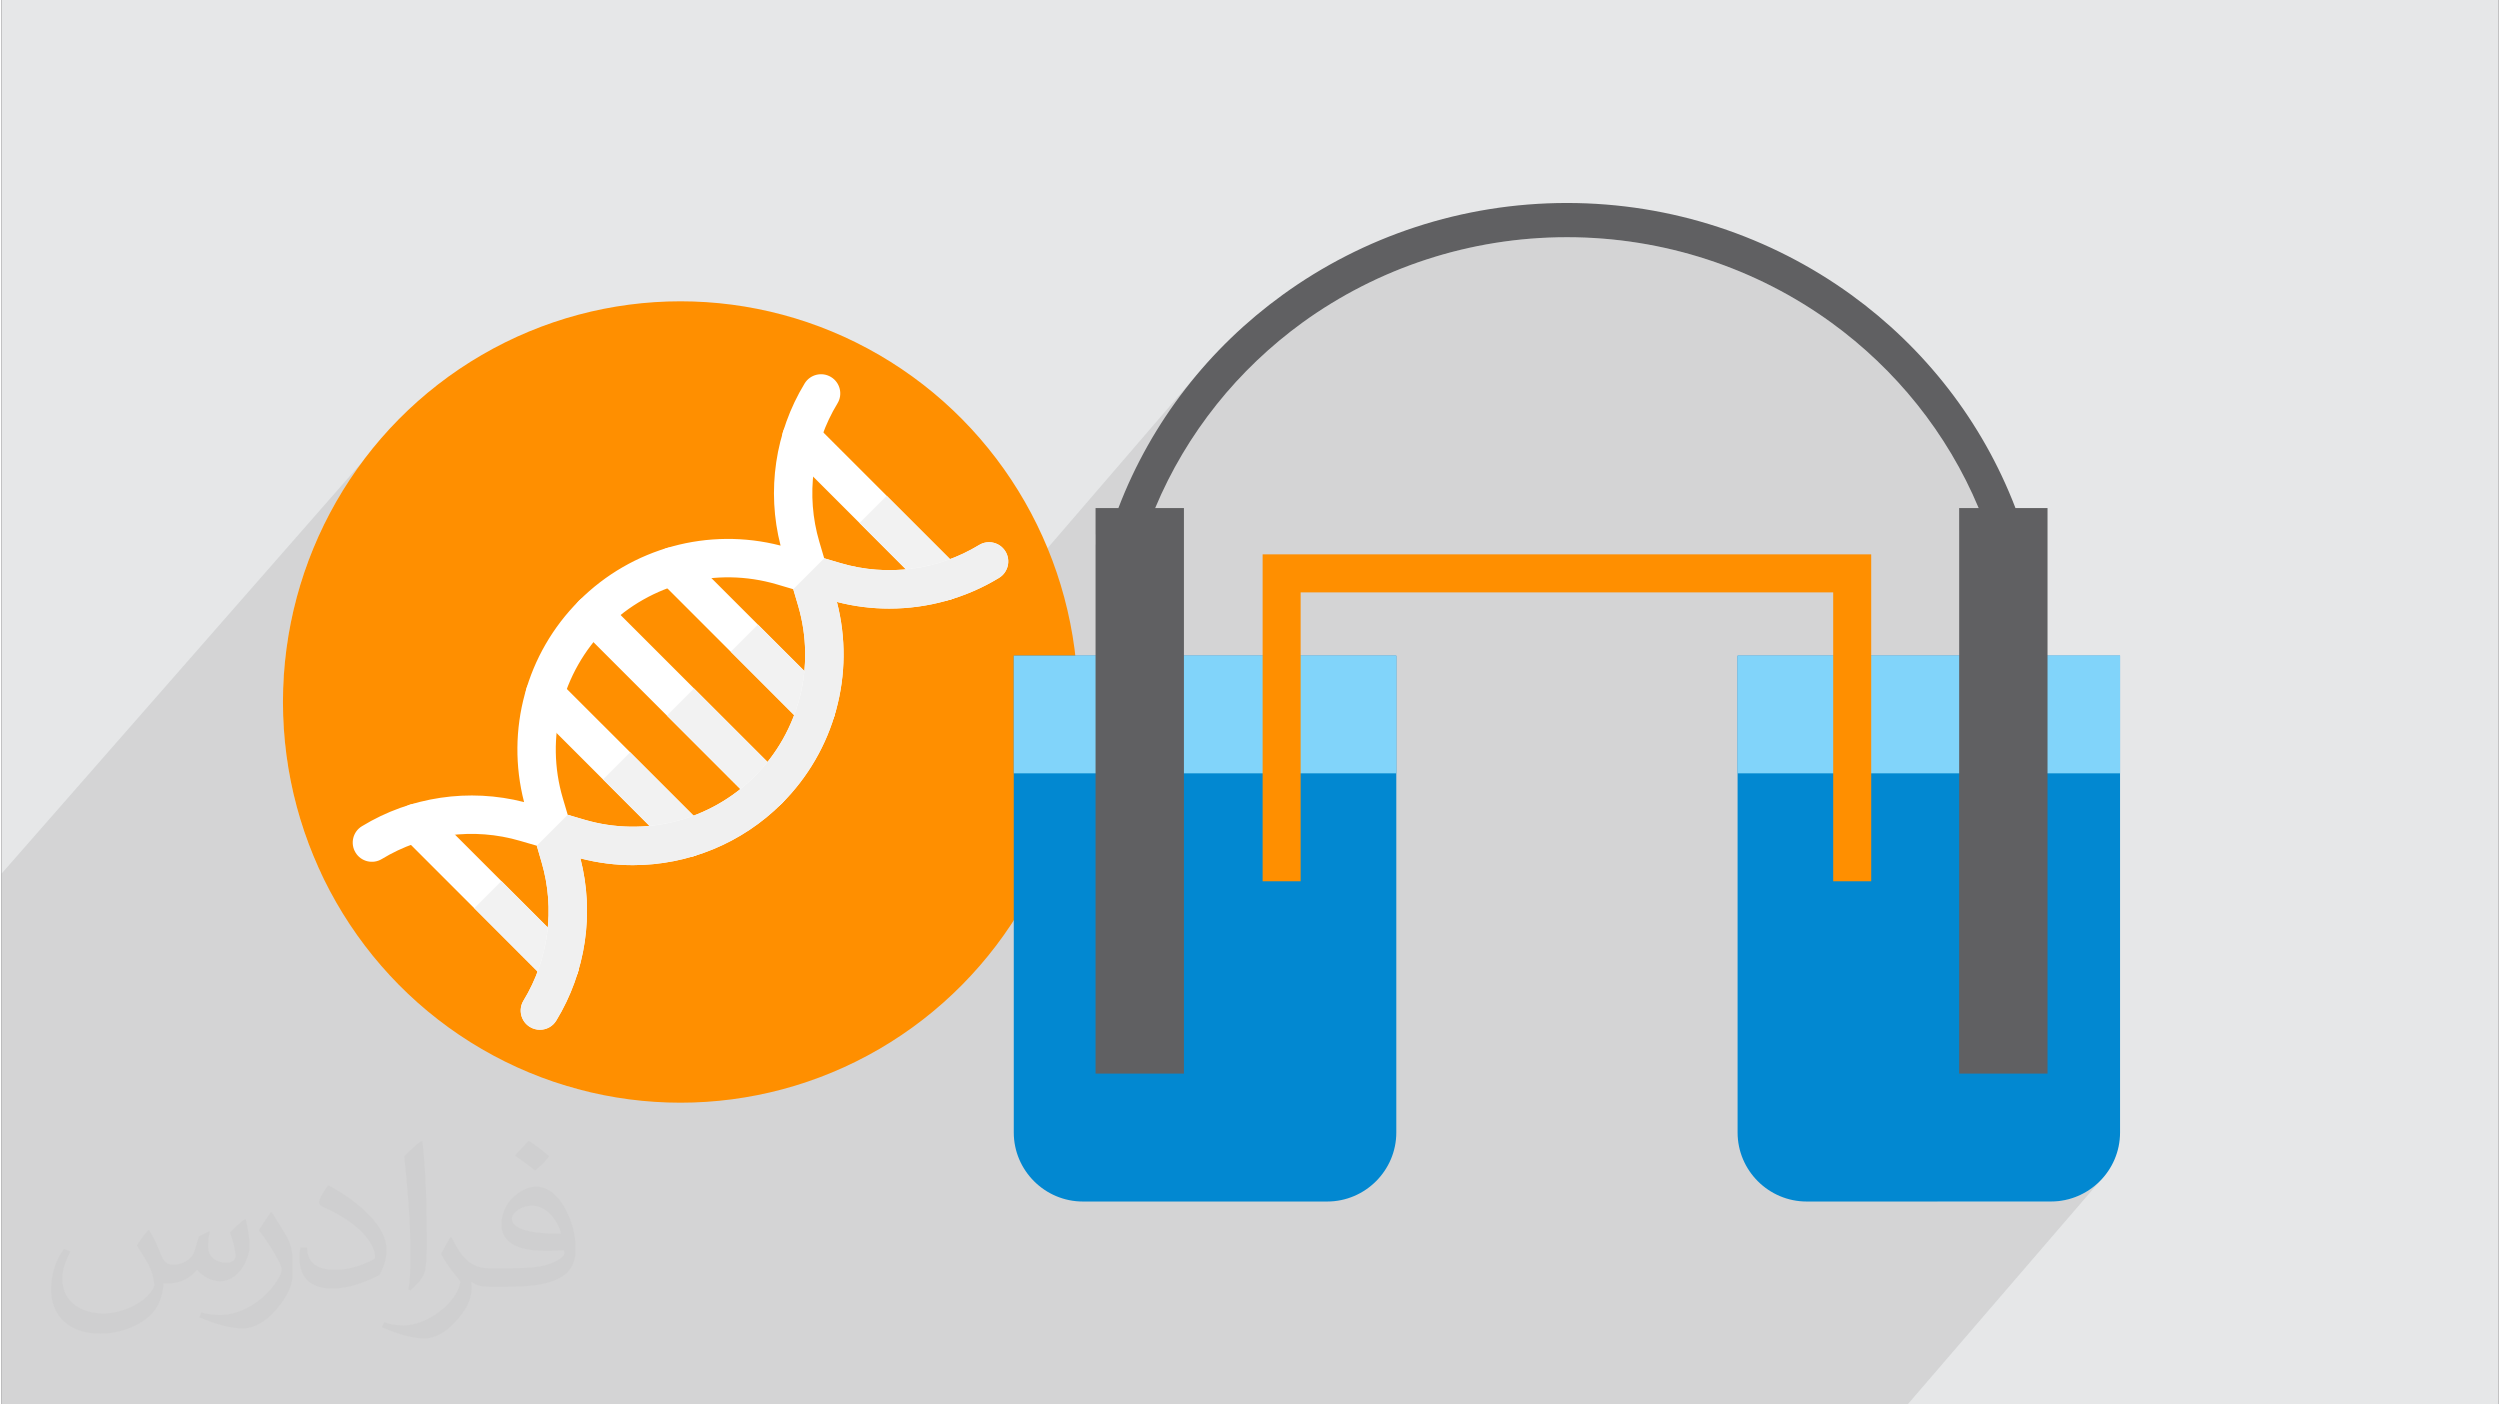 <?xml version="1.0" encoding="UTF-8"?>
<!DOCTYPE svg PUBLIC "-//W3C//DTD SVG 1.0//EN" "http://www.w3.org/TR/2001/REC-SVG-20010904/DTD/svg10.dtd">
<!-- Creator: CorelDRAW 2017 -->
<svg xmlns="http://www.w3.org/2000/svg" xml:space="preserve" width="356px" height="200px" version="1.0" style="shape-rendering:geometricPrecision; text-rendering:geometricPrecision; image-rendering:optimizeQuality; fill-rule:evenodd; clip-rule:evenodd"
viewBox="0 0 35600 20025"
 xmlns:xlink="http://www.w3.org/1999/xlink">
 <rect x="0" y="0" width="35600" height="20025" fill="#333333" stroke="none"/>
 <defs>
  <style type="text/css">
   <![CDATA[
    .fil6 {fill:#0288D1}
    .fil8 {fill:#606062}
    .fil7 {fill:#81D4FA}
    .fil0 {fill:#E6E7E8}
    .fil5 {fill:#F0F0F0}
    .fil4 {fill:#F2F2F2}
    .fil2 {fill:#FF8F00}
    .fil3 {fill:white}
    .fil9 {fill:#373435;fill-opacity:0.031}
    .fil1 {fill:#373435;fill-opacity:0.102}
   ]]>
  </style>
 </defs>
 <g id="Layer_x0020_1">
  <path class="fil0" d="M0 0l35600 0 0 20025 -35600 0 0 -20025z"/>
  <path class="fil1" d="M27176 20025l-27176 0 0 -7569 5138 -5865 -158 224 -147 232 -137 239 -125 246 -114 253 -101 260 -89 265 -76 271 -64 277 -50 281 -36 286 -22 290 -7 294 7 294 22 290 36 286 50 282 64 276 76 271 89 266 101 259 94 209 507 -588 36 -41 44 -33 65 -39 67 -37 66 -35 68 -33 68 -32 69 -30 70 -28 68 -25 2356 -2737 63 -75 67 -74 69 -71 72 -70 73 -66 76 -64 77 -61 79 -59 80 -55 82 -53 84 -50 84 -47 87 -44 87 -42 89 -38 89 -36 91 -33 20 -6 2080 -2417 40 -35 46 -27 50 -17 52 -8 52 3 53 13 50 24 44 34 35 40 27 46 17 49 8 52 -3 53 -13 52 -24 50 -33 56 -31 56 -30 58 -28 57 -27 59 -25 58 -24 60 -3 10 903 903 903 903 10 -3 60 -24 58 -25 59 -27 57 -28 58 -30 56 -31 56 -33 50 -24 52 -13 53 -3 52 8 49 17 46 27 40 35 34 44 0 0 24 50 0 0 13 53 3 52 -8 52 -17 50 -27 46 -6288 7306 250 71 8770 -10188 -77 93 -75 95 -73 97 -72 97 -70 100 -68 100 -67 102 -65 104 -62 104 -62 106 -59 107 -57 109 -55 110 -54 110 -51 113 -50 113 -48 114 -45 116 -325 378 0 146 1792 -2082 69 -82 70 -80 71 -79 73 -78 73 -76 75 -76 77 -73 77 -73 79 -71 80 -70 81 -69 82 -67 83 -66 85 -64 85 -64 101 -71 102 -69 103 -68 105 -65 106 -64 107 -61 109 -60 110 -57 111 -55 112 -53 113 -51 115 -49 115 -47 117 -45 117 -42 119 -40 119 -38 121 -35 121 -33 122 -31 123 -29 124 -26 125 -24 125 -21 126 -19 127 -16 127 -14 129 -12 128 -9 129 -6 130 -4 131 -2 130 2 130 4 129 6 128 9 128 12 128 14 127 16 126 19 125 21 125 24 124 26 123 29 122 31 121 33 120 35 120 38 119 40 117 42 117 45 115 47 115 49 113 51 112 53 111 55 110 57 108 60 108 61 106 64 104 65 104 68 102 69 100 71 86 64 84 64 84 66 82 67 81 69 80 70 78 71 78 73 76 73 75 76 74 76 73 78 71 79 70 80 68 82 67 82 66 84 65 85 63 87 61 87 60 88 59 90 57 91 56 92 54 93 53 94 51 95 49 96 48 97 46 98 45 99 43 100 -278 323 0 3459 2293 0 -2293 2664 0 1617 1260 0 -1571 1824 1620 0 101 -5 97 -15 94 -24 91 -33 86 -42 81 -49 76 -57 70 -64 -2740 3183 0 0z"/>
  <ellipse class="fil2" cx="9680" cy="10009" rx="5668" ry="5713"/>
  <g id="_2426734748064">
   <path class="fil3" d="M10932 11535c-70,0 -141,-27 -194,-80l-2504 -2504c-107,-107 -107,-280 0,-387 107,-107 281,-107 387,0l2504 2504c107,106 107,280 0,387 -53,53 -123,80 -193,80zm0 0z"/>
   <path class="fil3" d="M9793 12217c-70,0 -140,-27 -194,-80l-2047 -2047c-107,-107 -107,-280 0,-387 107,-107 281,-107 387,0l2047 2046c107,107 107,281 0,388 -53,53 -123,80 -193,80l0 0 0 0zm0 0z"/>
   <path class="fil3" d="M11614 10396c-70,0 -141,-27 -194,-80l-2047 -2047c-107,-107 -107,-280 0,-387 107,-107 281,-107 387,0l2047 2046c107,107 107,281 0,388 -53,53 -123,80 -193,80l0 0 0 0zm0 0z"/>
   <path class="fil3" d="M13450 8560c-70,0 -140,-27 -194,-80l-2047 -2047c-107,-107 -107,-281 0,-387 107,-107 281,-107 388,0l2046 2046c107,107 107,281 0,388 -53,53 -123,80 -193,80l0 0zm0 0z"/>
   <path class="fil3" d="M7957 14053c-70,0 -140,-27 -194,-80l-2047 -2047c-107,-107 -107,-280 0,-387 107,-107 280,-107 387,0l2047 2047c107,107 107,280 0,387 -53,53 -123,80 -193,80l0 0zm0 0z"/>
  </g>
  <path class="fil4" d="M10738 11455c54,53 124,80 194,80 70,0 140,-27 193,-80 107,-107 107,-281 0,-387l-1252 -1252 -387 387 1252 1252zm0 0z"/>
  <path class="fil4" d="M9599 12137c54,53 124,80 194,80 70,0 140,-27 193,-80 107,-107 107,-281 0,-388l-1023 -1023 -387 387 1023 1024 0 0zm0 0z"/>
  <path class="fil4" d="M11420 10316c53,53 124,80 194,80 70,0 140,-27 193,-80 107,-107 107,-281 0,-388l-1023 -1023 -387 387 1023 1024 0 0zm0 0z"/>
  <path class="fil4" d="M12620 7069l-387 387 1023 1024c54,53 124,80 194,80 70,0 140,-27 193,-80 107,-107 107,-281 0,-388l-1023 -1023 0 0zm0 0z"/>
  <path class="fil4" d="M7763 13973c54,53 124,80 194,80 70,0 140,-27 193,-80 107,-107 107,-280 0,-387l-1023 -1024 -387 387 1023 1024zm0 0z"/>
  <path class="fil3" d="M14313 7862c-79,-129 -247,-170 -376,-91 -590,359 -1309,454 -1971,259l-237 -70 -70 -237c-195,-663 -100,-1381 259,-1971 79,-129 38,-297 -91,-376 -130,-79 -298,-38 -377,91 -421,693 -544,1529 -343,2312 -1027,-265 -2119,31 -2873,785 -753,753 -1049,1845 -784,2872 -783,-201 -1620,-78 -2312,344 -129,78 -170,247 -91,376 78,129 247,170 376,91 590,-359 1308,-453 1971,-258l237 69 69 237c195,663 101,1381 -258,1971 -79,129 -38,298 91,376 44,27 94,40 142,40 93,0 183,-46 234,-131 422,-692 545,-1529 344,-2312 248,64 499,96 749,96 785,0 1552,-309 2123,-880 754,-754 1050,-1846 785,-2873 246,64 497,95 747,95 547,0 1090,-149 1565,-438 129,-79 170,-248 91,-377l0 0 0 0zm-3575 3206c-636,635 -1567,873 -2429,619l-237 -70 -70 -237c-254,-862 -16,-1793 620,-2429 635,-636 1566,-873 2429,-620l237 70 70 237c253,863 16,1794 -620,2430l0 0zm0 0z"/>
  <path class="fil5" d="M14313 7862c-79,-129 -247,-170 -376,-91 -590,359 -1309,454 -1971,259l-237 -70 -441 441 70 237c253,863 16,1794 -620,2430 -636,635 -1567,873 -2429,619l-237 -70 -441 441 69 237c195,663 101,1381 -258,1971 -79,129 -38,298 91,376 44,27 94,40 142,40 93,0 183,-46 234,-131 422,-692 545,-1529 344,-2312 248,64 499,96 749,96 785,0 1552,-309 2123,-880 754,-754 1050,-1846 785,-2873 246,64 497,95 747,95 547,0 1090,-149 1565,-438 129,-79 170,-248 91,-377l0 0zm0 0z"/>
  <g id="_2426734757568">
   <path class="fil6" d="M14432 9348l5454 0 0 6799c0,542 -444,984 -985,984l-3484 0c-541,0 -985,-442 -985,-984l0 -6799 0 0z"/>
   <rect class="fil7" x="14432" y="9348" width="5453" height="1678"/>
   <g>
    <path class="fil6" d="M24752 9348l5453 0 0 6799c0,542 -443,984 -985,984l-3483 0c-542,0 -985,-442 -985,-984l0 -6799 0 0z"/>
    <rect class="fil7" x="24752" y="9348" width="5453" height="1678"/>
    <path class="fil2" d="M17980 7904l542 0 7593 0 542 0 0 542 0 4119 -542 0 0 -4119 -7593 0 0 4119 -542 0 0 -4119 0 -542z"/>
    <path class="fil8" d="M15598 7244l325 0c474,-1240 1299,-2285 2342,-3040 1146,-831 2556,-1310 4054,-1310 1497,0 2907,479 4054,1310 1042,755 1866,1800 2341,3040l457 0 0 8063 -1260 0 0 -8063 278 0c-449,-1073 -1185,-1980 -2103,-2646 -1065,-771 -2376,-1216 -3767,-1216 -1393,0 -2703,445 -3769,1216 -917,666 -1654,1573 -2102,2646l410 0 0 8063 -1260 0 0 -8063 0 0z"/>
   </g>
  </g>
  <path class="fil9" d="M2102 17539c68,103 111,202 155,310 31,64 48,184 199,184 43,0 106,-14 162,-45 63,-33 112,-83 135,-159l61 -202 146 -71 9 9c-20,76 -24,149 -24,207 0,169 145,232 261,232 68,0 129,-33 129,-94 0,-81 -33,-217 -78,-338 68,-68 136,-136 214,-192l12 7c34,143 54,286 54,380 0,93 -42,196 -76,264 -70,131 -193,237 -344,237 -114,0 -240,-57 -327,-163l-5 0c-83,101 -208,193 -412,193l-62 0c-11,134 -40,230 -83,314 -121,236 -480,403 -817,403 -470,0 -705,-271 -705,-632 0,-222 73,-430 184,-576l92 36c-70,135 -116,262 -116,386 0,337 273,498 591,498 293,0 657,-187 722,-403 -24,-237 -114,-348 -250,-565 42,-72 96,-144 161,-220l12 0 0 0 0 0 0 0zm5414 -1274c99,63 196,136 291,221 -53,74 -119,142 -201,202 -95,-76 -189,-142 -286,-212 65,-75 131,-146 196,-211l0 0 0 0zm51 925c-161,0 -291,105 -291,183 0,167 320,219 702,217 -48,-196 -215,-400 -411,-400l0 0 0 0zm-359 893c209,0 390,-6 529,-40 155,-40 286,-118 286,-171 0,-15 0,-31 -6,-46 -87,8 -186,8 -274,8 -280,0 -496,-63 -581,-222 -22,-43 -36,-93 -36,-149 0,-152 65,-302 181,-405 98,-85 204,-139 313,-139 196,0 354,159 463,408 61,136 102,293 102,491 0,132 -37,242 -119,325 -153,149 -434,204 -865,204l-197 0 0 0 -51 0c-106,0 -184,-18 -244,-66l-10 0c2,25 5,49 5,72 0,97 -32,221 -97,319 -192,287 -399,411 -579,411 -182,0 -405,-70 -606,-161l36 -71c65,28 155,46 279,46 325,0 751,-313 805,-618 -13,-25 -34,-57 -65,-92 -96,-113 -156,-209 -212,-308 49,-94 93,-171 133,-239l17 -1c139,282 265,444 546,444l43 0 0 0 204 0 0 0 0 0 0 0zm-1406 299c24,-130 26,-276 26,-412l0 -202c0,-377 -48,-924 -87,-1280 68,-75 163,-160 238,-218l22 6c51,449 63,970 63,1450 0,126 -5,250 -18,340 -6,113 -71,200 -213,332l-31 -15 0 0 0 -1 0 0zm-1447 -595c7,177 94,317 397,317 189,0 349,-49 526,-134 31,-14 48,-33 48,-49 0,-112 -84,-258 -227,-392 -138,-125 -323,-237 -495,-310 -58,-25 -77,-52 -77,-77 0,-52 68,-158 123,-235l20 -2c196,103 416,256 579,427 148,157 240,315 240,488 0,127 -39,249 -102,360 -216,110 -446,192 -673,192 -277,0 -466,-130 -466,-435 0,-33 0,-84 13,-150l94 0 0 0 0 0zm-500 -501l171 276c64,104 122,214 122,392l0 226c0,183 -117,379 -306,573 -147,132 -278,187 -400,187 -178,0 -385,-56 -622,-158l27 -70c74,21 162,37 269,37 341,-2 691,-252 850,-556 20,-35 26,-68 26,-91 0,-35 -18,-75 -34,-109 -86,-165 -184,-316 -290,-453 55,-89 111,-173 172,-258l15 3 0 0 0 1z"/>
 </g>
</svg>
